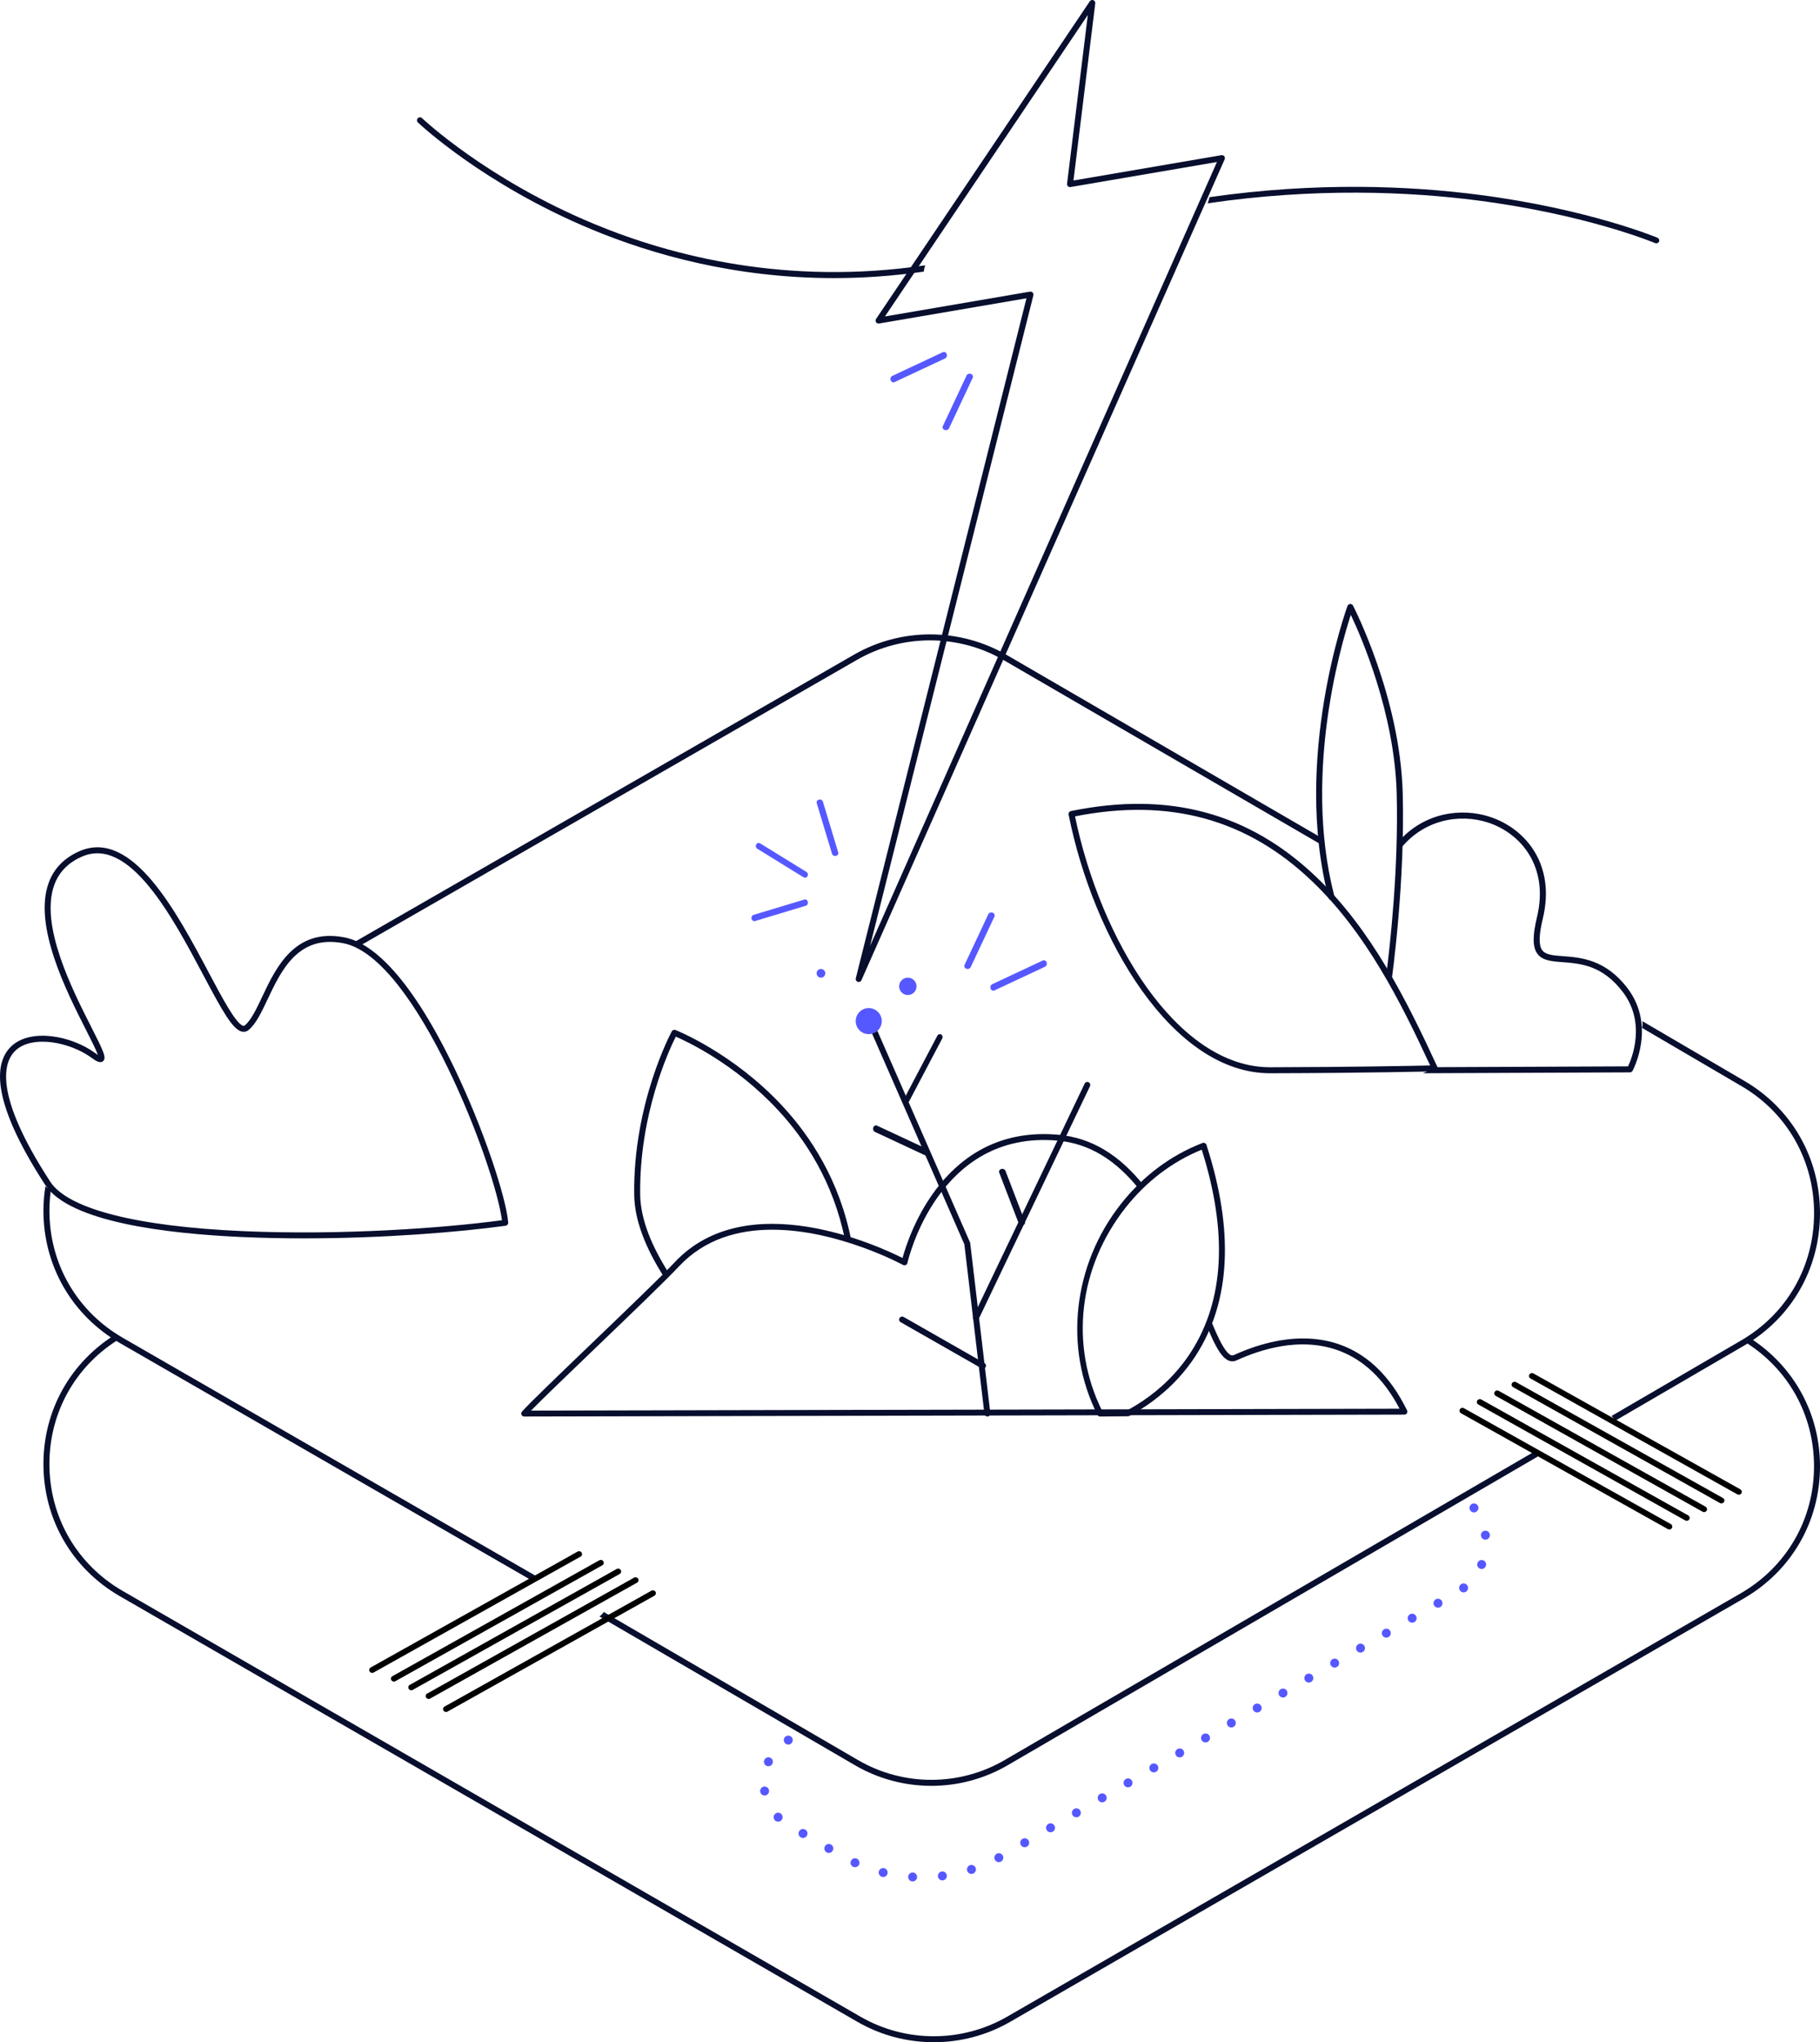<svg fill="none" height="470" viewBox="0 0 419 470" width="419" xmlns="http://www.w3.org/2000/svg"><g clip-rule="evenodd" fill-rule="evenodd"><g fill="#080e2d"><path d="m304 192.693-72.233-41.956c-10.825-6.288-24.289-6.318-35.141-.078l-115.626 66.486c.152.069.304.137.455.203.319.14.59.374.818.652l115.038-66.147c10.427-5.997 23.365-5.968 33.766.074l72.726 42.243c-.082-.553-.003-1.05.197-1.477"/><path d="m124 363.054-95.691-55.143c-10.615-6.118-16.945-17.074-16.931-29.309.002-1.621.123-3.217.342-4.784-.479-.172-.915-.444-1.261-.818-.289 1.83-.457 3.697-.459 5.6-.014 12.733 6.573 24.136 17.62 30.502l95.267 54.898c.3-.382.685-.708 1.113-.946"/><path d="m401.646 248.798-23.568-13.798c.123.504.093 1.038-.061 1.554l22.946 13.433c10.454 6.12 16.687 17.055 16.675 29.251s-6.268 23.119-16.735 29.217l-29.903 17.424c.362.338.624.718.799 1.121l29.785-17.355c10.892-6.346 17.403-17.713 17.416-30.405.013-12.693-6.475-24.073-17.354-30.442"/><path d="m353.361 334-122.081 71.073c-10.404 6.057-23.332 6.058-33.737.001l-58.566-34.092c-.234.413-.566.762-.977 1.03l58.856 34.26c5.415 3.152 11.484 4.728 17.555 4.728 6.07 0 12.141-1.577 17.555-4.728l123.034-71.628c-.596-.054-1.159-.258-1.639-.644"/><path d="m402.945 307.976c-.456.292-.977.512-1.564.644 10.191 6.179 16.256 16.913 16.244 28.871-.012 12.191-6.328 23.109-16.893 29.205l-168.86 97.422c-10.421 6.012-23.368 6.013-33.789.001l-169.813-97.961c-10.593-6.111-16.909-17.056-16.895-29.278.014-12.111 6.245-22.947 16.679-29.065-.487-.213-.916-.49-1.294-.815-10.493 6.428-16.746 17.51-16.759 29.878-.015 12.72 6.558 24.11 17.582 30.47l169.814 97.96c5.422 3.129 11.501 4.692 17.581 4.692s12.16-1.564 17.582-4.692l168.86-97.422c10.996-6.345 17.568-17.706 17.581-30.394.013-12.109-5.963-23.011-16.055-29.516"/><path d="m374.662 227.403c-5.049-6.613-10.712-7.038-14.848-7.349-2.224-.167-3.982-.299-4.768-1.378-.826-1.134-.781-3.446.142-7.276 2.997-12.432-3.954-20.714-12.171-23.407-6.642-2.177-15.146-.982-21.017 5.664.028.285.064.569.077.859.019.425.012.847-.015 1.264 5.483-7.225 13.98-8.616 20.525-6.472 7.613 2.495 14.046 10.193 11.257 21.768-1.04 4.311-1.014 6.907.085 8.415 1.162 1.597 3.303 1.757 5.782 1.943 4.09.307 9.179.689 13.851 6.809 5.473 7.169 2.099 15.381 1.251 17.173l-44.542.189c-.852.557-1.761 1.027-2.706 1.395l47.68-.202c.251-.001.481-.138.602-.358.056-.101 5.523-10.25-1.185-19.037"/><path d="m307.853 208.612c-8.383-28.478.748-59.815 3.132-67.112 2.427 5.12 10.077 22.648 10.56 41.111.453 17.307-1.524 34.939-2.399 41.743.43.839.779 1.725 1.046 2.646.475-3.346 3.274-24.096 2.741-44.425-.58-22.18-11.338-42.996-11.447-43.204-.127-.242-.388-.386-.66-.37-.275.017-.513.194-.608.45-.15.406-12.76 35.21-4.3 67.39.701.529 1.347 1.121 1.935 1.771"/><path d="m247.492 187.877c5.797 28.133 23.385 57.745 44.883 57.745h.049c18.918-.039 32.992-.326 36.83-.412-6.944-14.977-14.798-30.475-26.975-42.197-15.041-14.48-32.97-19.435-54.787-15.136zm44.884 59.123c-22.401 0-40.602-30.657-46.362-59.528-.075-.372.164-.735.534-.811 22.592-4.629 41.132.393 56.676 15.355 12.609 12.138 20.604 28.178 27.712 43.567.097.211.083.457-.039.654-.121.197-.333.319-.564.326-.154.003-15.695.391-37.907.437z"/><path d="m179.085 255.446c6.254 6.724 12.739 16.535 15.435 29.825.505.086.998.197 1.48.337-2.676-13.896-9.416-24.125-15.91-31.107-11.365-12.219-24.451-17.403-24.582-17.454-.323-.126-.685.008-.851.312-.089.163-8.94 16.56-8.65 37.627.077 5.596 2.402 11.958 6.931 19.014.337-.339.69-.662 1.058-.967-3.839-6.021-6.533-12.283-6.613-18.065-.255-18.548 6.692-33.403 8.196-36.393 2.605 1.127 13.691 6.319 23.506 16.871"/><path d="m323.931 324.583c-7.86-16.044-20.208-17.61-29.18-16.099-.302.049-.6.104-.893.164-.006.002-.012.002-.018.003-.749.143-1.504.313-2.243.506-.884.227-1.782.491-2.669.784-1.603.529-3.192 1.154-4.856 1.911-.256.117-.591.178-1.126-.258-.145-.116-.296-.263-.449-.438-1.129-1.278-2.312-3.911-3.219-6.073-.004-.012-.009-.024-.014-.036-.109-.259-.221-.539-.332-.81-.222.576-.486 1.136-.79 1.674 1.352 3.191 2.355 5.046 3.32 6.139.207.236.41.432.616.597 1.045.851 1.972.71 2.566.441 1.619-.736 3.162-1.343 4.718-1.857.858-.284 1.726-.539 2.582-.758.703-.184 1.421-.346 2.132-.482.013-.002.026-.004.039-.007.281-.058.567-.111.861-.159 8.329-1.401 19.725.003 27.228 14.378l-199.946.435c2.539-2.61 8.493-8.325 14.739-14.32 7.947-7.628 16.164-15.514 19.329-18.886 5.941-6.333 13.737-8.43 21.464-8.43 15.077 0 29.889 7.991 30.113 8.114.191.105.42.114.618.024s.341-.266.387-.477c.066-.308 6.919-30.736 34.716-28.146 7.118.662 13.307 4.409 18.809 11.393.321-.325.658-.636 1.009-.929-5.724-7.235-12.204-11.122-19.69-11.818-26.275-2.442-34.591 23.272-35.97 28.356-5.279-2.662-35.736-16.84-52.461.988-3.14 3.345-11.345 11.22-19.279 18.834-7.443 7.144-14.473 13.892-15.88 15.541-.173.202-.211.485-.098.725s.356.393.622.393h.002l202.627-.44c.236-.001.456-.122.581-.32.125-.199.138-.446.035-.657"/><path d="m276.664 264.59c-6.742 2.73-12.782 7.317-17.502 13.302-10.849 13.734-12.929 31.603-5.471 46.736 1.928-.016 3.868-.034 5.816-.055 2.883-1.546 7.061-4.249 10.868-8.454 1.252-1.376 2.41-2.855 3.441-4.397.123-.184.242-.366.362-.553 7.669-11.903 8.504-27.572 2.486-46.579zm-23.396 61.41c-.258 0-.494-.145-.61-.376-7.805-15.456-5.673-34.525 5.429-48.58 5.03-6.376 11.518-11.217 18.761-13.998.175-.068.371-.06.54.021.17.081.298.228.356.407 6.393 19.73 5.58 36.026-2.414 48.434-.124.195-.249.386-.378.576-1.067 1.597-2.267 3.13-3.563 4.555-4.005 4.422-8.403 7.238-11.386 8.821-.097.051-.205.078-.314.08-2.149.022-4.29.043-6.414.06z"/><path d="m11.563 271.954c4.078 6.264 19.833 10.306 44.362 11.382 22.811.999 46.195-.706 59.63-2.506-1.537-12.224-19.746-60.488-36.498-63.751-10.399-2.023-14.297 6.228-17.429 12.859-1.455 3.08-2.712 5.74-4.422 7.127-.425.344-.929.47-1.457.364-2.173-.438-4.54-4.726-8.883-12.904-7.215-13.587-17.097-32.196-28.059-27.358-3.137 1.384-5.262 3.576-6.32 6.515-3.346 9.305 4.14 24.054 8.613 32.867 2.783 5.482 3.474 6.946 2.607 7.673-.675.565-1.637-.052-2.563-.732-5.131-3.763-13.728-5.306-17.555-1.738-2.716 2.533-5.291 9.825 7.975 30.202m58.373 13.046c-4.655 0-9.374-.092-14.072-.298-17.677-.775-39.912-3.487-45.459-12.005-13.118-20.149-11.461-28.492-7.761-31.942 4.433-4.135 13.738-2.457 19.316 1.635.233.171.422.299.575.394-.391-1.135-1.545-3.408-2.667-5.619-4.573-9.009-12.225-24.086-8.679-33.943 1.189-3.306 3.563-5.763 7.058-7.305 12.14-5.357 22.369 13.905 29.838 27.97 3.099 5.837 6.304 11.872 7.938 12.201.103.02.191.015.311-.082 1.468-1.191 2.72-3.842 4.045-6.65 3.16-6.688 7.484-15.852 18.942-13.619 5.433 1.058 14.23 7.142 25.296 30.118 6.809 14.139 11.898 29.774 12.38 35.506.03.362-.231.684-.593.734-10.678 1.47-28.053 2.905-46.469 2.905"/><path d="m237.237 67.111c.19 0 .373.078.504.22.158.17.219.408.163.633l-37.594 149.728 79.856-180.408-33.711 5.766c-.214.037-.432-.029-.59-.18-.158-.149-.235-.365-.208-.58l4.779-38.84-46.707 69.382 33.392-5.712c.039-.006.078-.01.116-.01m-39.55 158.889c-.074 0-.149-.012-.223-.037-.337-.116-.53-.47-.443-.816l39.293-156.496-33.934 5.803c-.273.047-.544-.073-.693-.303-.15-.231-.147-.528.007-.755l49.204-73.093c.177-.263.512-.371.811-.26.297.11.48.411.442.727l-5.017 40.772 34.063-5.825c.249-.043.502.055.658.254.156.2.189.468.086.699l-83.625 188.922c-.113.255-.363.409-.629.409"/><path d="m213 61.065c-31.683 4.668-58.118-2.02-76.151-9.496-24.821-10.291-39.539-24.238-39.685-24.378-.274-.263-.71-.254-.973.021-.263.275-.254.712.021.975.147.141 15.014 14.24 40.058 24.633 14.031 5.823 33.091 11.179 55.736 11.179 6.594 0 13.495-.46 20.663-1.489.057-.495.165-.981.331-1.446"/><path d="m381.587 54.721c-.156-.066-15.931-6.655-41.324-9.919-15.568-2.002-36.988-2.988-61.822.577-.078.462-.218.935-.441 1.414 24.933-3.648 46.437-2.675 62.029-.675 25.219 3.235 40.857 9.761 41.012 9.827.347.147.751-.008.902-.346.151-.337-.008-.731-.356-.877"/></g><path d="m85.688 385c-.238 0-.469-.119-.596-.333-.19-.32-.077-.727.252-.911l47.624-26.666c.328-.185.75-.076.94.244.189.318.077.726-.252.91l-47.625 26.667c-.108.06-.227.089-.343.089" fill="#000"/><path d="m90.688 387c-.238 0-.469-.119-.596-.333-.19-.32-.077-.727.252-.911l47.625-26.666c.328-.185.749-.076.939.244.19.318.077.726-.252.91l-47.625 26.667c-.108.06-.227.089-.343.089" fill="#000"/><path d="m94.688 389c-.238 0-.469-.119-.596-.333-.19-.32-.077-.727.252-.911l47.624-26.666c.329-.185.75-.075.94.244.189.318.077.726-.252.91l-47.625 26.667c-.108.06-.227.089-.343.089" fill="#000"/><path d="m98.688 391c-.238 0-.469-.119-.596-.333-.19-.32-.077-.727.252-.911l47.624-26.666c.329-.185.749-.075.94.244.189.318.077.726-.252.91l-47.625 26.667c-.108.06-.227.089-.343.089" fill="#000"/><path d="m102.688 394c-.238 0-.469-.119-.596-.333-.19-.32-.077-.727.252-.911l47.624-26.666c.329-.185.75-.075.94.244.189.318.077.726-.252.91l-47.625 26.667c-.108.06-.227.089-.343.089" fill="#000"/><path d="m400.312 344c-.116 0-.235-.029-.343-.089l-47.625-26.667c-.329-.184-.441-.592-.252-.91.19-.319.61-.429.94-.244l47.624 26.666c.329.184.442.591.252.911-.127.214-.358.333-.596.333" fill="#000"/><path d="m396.312 346c-.116 0-.235-.029-.343-.089l-47.625-26.666c-.329-.184-.442-.592-.252-.911s.609-.429.939-.244l47.625 26.666c.329.184.442.591.252.911-.127.214-.358.333-.596.333" fill="#000"/><path d="m392.312 348c-.116 0-.235-.029-.343-.089l-47.625-26.667c-.329-.184-.442-.592-.252-.91.19-.32.609-.429.939-.244l47.625 26.666c.329.184.442.591.252.911-.127.214-.358.333-.596.333" fill="#000"/><path d="m388.312 350c-.116 0-.235-.029-.343-.089l-47.625-26.667c-.329-.184-.441-.592-.252-.91.19-.319.61-.429.94-.244l47.624 26.666c.329.184.442.591.252.911-.127.214-.358.333-.596.333" fill="#000"/><path d="m384.312 352c-.116 0-.235-.029-.343-.089l-47.625-26.667c-.329-.184-.442-.592-.252-.91.19-.32.609-.429.939-.244l47.625 26.666c.329.184.442.591.252.911-.127.214-.358.333-.596.333" fill="#000"/><path d="m185.334 202c-.113 0-.227-.031-.333-.095l-10.667-6.578c-.319-.196-.429-.631-.245-.971.185-.34.591-.457.91-.26l10.668 6.577c.318.197.428.631.244.972-.123.228-.347.355-.577.355" fill="#5658ff"/><path d="m173.654 212c-.289 0-.554-.217-.632-.546-.093-.393.114-.796.463-.902l11.691-3.526c.35-.107.708.128.802.52.093.393-.114.796-.463.902l-11.692 3.527c-.056.017-.114.025-.169.025" fill="#5658ff"/><path d="m192.263 197c-.325 0-.623-.193-.71-.485l-3.528-11.691c-.105-.349.128-.708.521-.801.392-.095.797.113.902.462l3.527 11.692c.105.348-.128.707-.521.801-.063.015-.128.022-.191.022" fill="#5658ff"/><path d="m228.681 228c-.268 0-.521-.18-.63-.479-.143-.395.023-.847.37-1.01l11.64-5.453c.345-.162.745.026.888.421s-.023.847-.37 1.009l-11.64 5.453c-.084.04-.172.059-.258.059" fill="#5658ff"/><path d="m222.768 223c-.098 0-.198-.017-.295-.052-.392-.145-.577-.544-.414-.891l5.463-11.637c.163-.348.613-.512 1.005-.367.391.144.577.543.414.89l-5.463 11.637c-.123.262-.409.42-.71.42" fill="#5658ff"/><path d="m205.681 88c-.268 0-.521-.18-.63-.479-.143-.395.023-.847.37-1.01l11.64-5.452c.346-.163.745.025.888.421.143.395-.023.847-.37 1.009l-11.64 5.452c-.084.04-.172.059-.258.059" fill="#5658ff"/><path d="m217.768 99c-.098 0-.198-.017-.295-.052-.392-.144-.577-.544-.414-.891l5.463-11.637c.164-.347.613-.512 1.005-.366.392.144.577.543.414.89l-5.463 11.637c-.123.262-.409.42-.71.42" fill="#5658ff"/><path d="m227.314 326c-.342 0-.638-.258-.68-.608l-4.619-39.022-22.957-52.402c-.152-.348.005-.756.351-.91.345-.153.75.005.902.353l22.998 52.496c.028.063.046.129.054.198l4.632 39.124c.045.378-.224.721-.599.766-.027.004-.055.005-.082.005" fill="#080e2d"/><path d="m208.637 254c-.105 0-.21-.027-.309-.084-.307-.179-.419-.587-.248-.911l7.726-14.66c.171-.323.558-.44.866-.261.307.179.419.587.248.911l-7.726 14.66c-.116.22-.333.345-.557.345" fill="#080e2d"/><path d="m213.341 266c-.08 0-.163-.018-.242-.055l-11.683-5.452c-.338-.158-.504-.607-.369-1.005.134-.397.517-.591.854-.433l11.683 5.452c.338.158.504.607.369 1.005-.102.303-.35.488-.612.488" fill="#080e2d"/><path d="m224.679 304c-.099 0-.2-.022-.295-.069-.338-.166-.48-.577-.316-.919l25.641-53.624c.163-.342.571-.484.907-.32.338.166.479.578.316.92l-25.641 53.624c-.117.245-.359.388-.612.388" fill="#080e2d"/><path d="m235.242 282c-.317 0-.613-.175-.718-.45l-4.485-11.681c-.132-.345.081-.719.478-.835.397-.115.826.071.959.417l4.484 11.68c.134.346-.081.719-.478.835-.079.023-.16.034-.24.034" fill="#080e2d"/><path d="m226.299 315c-.118 0-.238-.03-.349-.093l-18.6-10.616c-.335-.191-.449-.614-.256-.945.193-.33.62-.445.956-.253l18.6 10.616c.335.191.449.614.256.945-.129.222-.364.346-.607.346" fill="#080e2d"/><path d="m203 235c0 1.657-1.344 3-3 3-1.657 0-3-1.343-3-3s1.343-3 3-3c1.656 0 3 1.343 3 3" fill="#5658ff"/><path d="m211 227c0 1.104-.896 2-2 2s-2-.896-2-2 .896-2 2-2 2 .896 2 2" fill="#5658ff"/><path d="m190 224c0 .552-.448 1-1 1s-1-.448-1-1 .448-1 1-1 1 .448 1 1" fill="#5658ff"/><path d="m338.528 347.675c-.351-.455-.275-1.103.171-1.454.447-.352 1.099-.276 1.449.172s.275 1.096-.172 1.447c-.192.152-.418.228-.638.228-.302 0-.604-.138-.81-.393zm2.417 5.768c-.076-.565.322-1.082.885-1.158s1.085.317 1.161.882c.075.572-.323 1.089-.886 1.165-.048.006-.096.006-.137.006-.508 0-.948-.372-1.023-.895zm-.227 7.58c-.529-.221-.783-.82-.563-1.351.213-.53.817-.779 1.346-.565.522.221.776.82.556 1.351-.165.399-.542.641-.948.641-.13 0-.267-.028-.391-.076zm-4.594 5.037c-.343-.455-.247-1.102.206-1.447.454-.338 1.099-.248 1.442.207.344.462.248 1.109-.206 1.447-.185.145-.405.207-.618.207-.316 0-.625-.138-.824-.414zm-5.967 3.425c-.281-.496-.109-1.13.378-1.413.494-.289 1.126-.117 1.408.379.288.497.116 1.124-.378 1.413-.158.09-.336.138-.515.138-.35 0-.7-.186-.893-.517zm-5.946 3.446c-.281-.497-.11-1.131.378-1.413.494-.283 1.126-.117 1.407.379.289.496.117 1.123-.377 1.413-.158.089-.337.137-.515.137-.35 0-.701-.186-.893-.516zm-5.946 3.445c-.282-.496-.11-1.13.377-1.413.495-.282 1.126-.117 1.408.379.288.497.117 1.124-.378 1.413-.158.09-.336.138-.508.138-.357 0-.707-.186-.899-.517zm-5.947 3.446c-.281-.497-.116-1.13.378-1.413s1.126-.117 1.408.379c.288.496.116 1.123-.378 1.413-.158.089-.336.137-.515.137-.35 0-.7-.186-.893-.516zm-5.946 3.445c-.281-.496-.11-1.13.378-1.412.494-.283 1.126-.118 1.407.379.289.496.117 1.123-.377 1.412-.158.09-.337.138-.515.138-.357 0-.701-.186-.893-.517zm-5.946 3.446c-.282-.496-.11-1.13.377-1.413.495-.282 1.126-.117 1.408.379.288.496.117 1.123-.378 1.413-.158.089-.336.138-.515.138-.35 0-.7-.187-.892-.517zm-5.947 3.445c-.281-.496-.116-1.13.378-1.412.494-.283 1.126-.118 1.408.379.281.496.116 1.123-.378 1.412-.158.09-.336.138-.515.138-.35 0-.7-.186-.893-.517zm-5.946 3.446c-.282-.496-.117-1.13.378-1.413.494-.282 1.126-.117 1.407.379.282.496.117 1.123-.377 1.413-.158.089-.337.138-.515.138-.357 0-.701-.186-.893-.517zm-5.946 3.445c-.282-.496-.117-1.13.377-1.412.495-.29 1.126-.118 1.408.379.281.496.117 1.123-.378 1.412-.164.09-.336.138-.515.138-.357 0-.7-.186-.892-.517zm-5.947 3.446c-.281-.496-.116-1.13.378-1.413.494-.289 1.126-.117 1.408.379.281.496.116 1.123-.378 1.413-.165.089-.337.138-.515.138-.357 0-.7-.186-.893-.517zm-95.89.703c-.192-.193-.302-.455-.302-.731 0-.268.11-.537.302-.73.193-.193.46-.303.728-.303.275 0 .536.11.728.303s.302.462.302.73c0 .276-.11.538-.302.731s-.453.303-.728.303c-.268 0-.535-.11-.728-.303zm89.944 2.742c-.282-.496-.117-1.13.378-1.412.494-.29 1.126-.117 1.407.379.282.496.117 1.123-.377 1.412-.165.09-.337.138-.515.138-.357 0-.701-.186-.893-.517zm-94.221 2.454c-.515-.235-.742-.855-.502-1.372.234-.517.852-.744 1.367-.503s.741.855.501 1.372c-.178.379-.549.599-.934.599-.144 0-.295-.027-.432-.096zm88.275.992c-.282-.496-.117-1.13.377-1.413.495-.282 1.126-.117 1.408.379.281.496.117 1.123-.378 1.413-.165.09-.336.138-.515.138-.357 0-.7-.186-.892-.517zm-5.947 3.445c-.281-.496-.116-1.13.378-1.412.494-.283 1.126-.117 1.408.379.281.496.116 1.123-.378 1.412-.165.09-.337.138-.515.138-.357 0-.7-.186-.893-.517zm-83.784 1.53c-.103-.558.275-1.095.838-1.192.556-.096 1.091.283 1.188.841.096.565-.282 1.102-.838 1.199-.062.007-.117.014-.179.014-.494 0-.927-.359-1.009-.862zm77.838 1.916c-.282-.496-.117-1.13.378-1.413.494-.282 1.126-.117 1.407.379.282.496.117 1.124-.377 1.413-.165.09-.337.138-.515.138-.357 0-.701-.186-.893-.517zm-5.946 3.446c-.282-.497-.117-1.131.377-1.413.495-.283 1.126-.117 1.408.379.281.496.117 1.123-.378 1.413-.165.089-.336.137-.515.137-.357 0-.7-.186-.892-.516zm-68.5 1.219c-.398-.399-.405-1.054 0-1.461.398-.406 1.051-.406 1.456-.007.398.4.405 1.055 0 1.461-.199.207-.46.304-.728.304-.261 0-.522-.097-.728-.297zm62.553 2.226c-.281-.496-.116-1.13.378-1.413.494-.282 1.119-.117 1.408.379.281.497.116 1.124-.378 1.413-.165.09-.337.138-.515.138-.357 0-.7-.186-.893-.517zm-56.607 1.688c-.494-.282-.666-.916-.377-1.412.281-.496.913-.662 1.407-.379.488.289.659.916.378 1.412-.192.331-.543.517-.893.517-.178 0-.357-.041-.515-.138zm50.661 1.758c-.282-.497-.117-1.131.378-1.413.494-.283 1.119-.117 1.407.379.282.496.117 1.123-.377 1.413-.165.089-.337.137-.515.137-.357 0-.701-.186-.893-.516zm-44.714 1.688c-.495-.283-.666-.917-.378-1.413.282-.496.913-.661 1.408-.379.487.29.659.917.377 1.413-.192.331-.535.517-.892.517-.179 0-.357-.042-.515-.138zm38.747 1.716c-.268-.496-.082-1.123.412-1.399.501-.269 1.126-.083 1.401.42.268.503.082 1.13-.419 1.399-.151.083-.323.124-.488.124-.364 0-.721-.193-.906-.544zm-32.629 1.619c-.515-.234-.749-.847-.515-1.371.24-.517.844-.751 1.366-.51.522.234.749.847.515 1.364-.172.386-.549.607-.941.607-.144 0-.288-.028-.425-.09zm26.25.91c-.178-.545.124-1.123.666-1.303.543-.172 1.119.124 1.291.669.179.544-.117 1.13-.659 1.302-.11.035-.213.048-.316.048-.439 0-.845-.275-.982-.716zm-19.59 1.406c-.556-.138-.893-.696-.755-1.255.137-.551.693-.889 1.243-.758.556.138.892.696.755 1.255-.11.468-.536.785-.996.785-.082 0-.165-.007-.247-.027zm12.854-.097c-.069-.565.33-1.082.893-1.151.563-.076 1.078.324 1.153.889.069.565-.329 1.089-.892 1.158-.042.007-.09.007-.131.007-.508 0-.954-.379-1.023-.903zm-5.884 1.144c-.57-.028-1.003-.524-.975-1.089.034-.572.521-1.006 1.091-.971.563.027 1.003.516.968 1.088-.034.552-.487.972-1.03.972z" fill="#5658ff"/></g></svg>